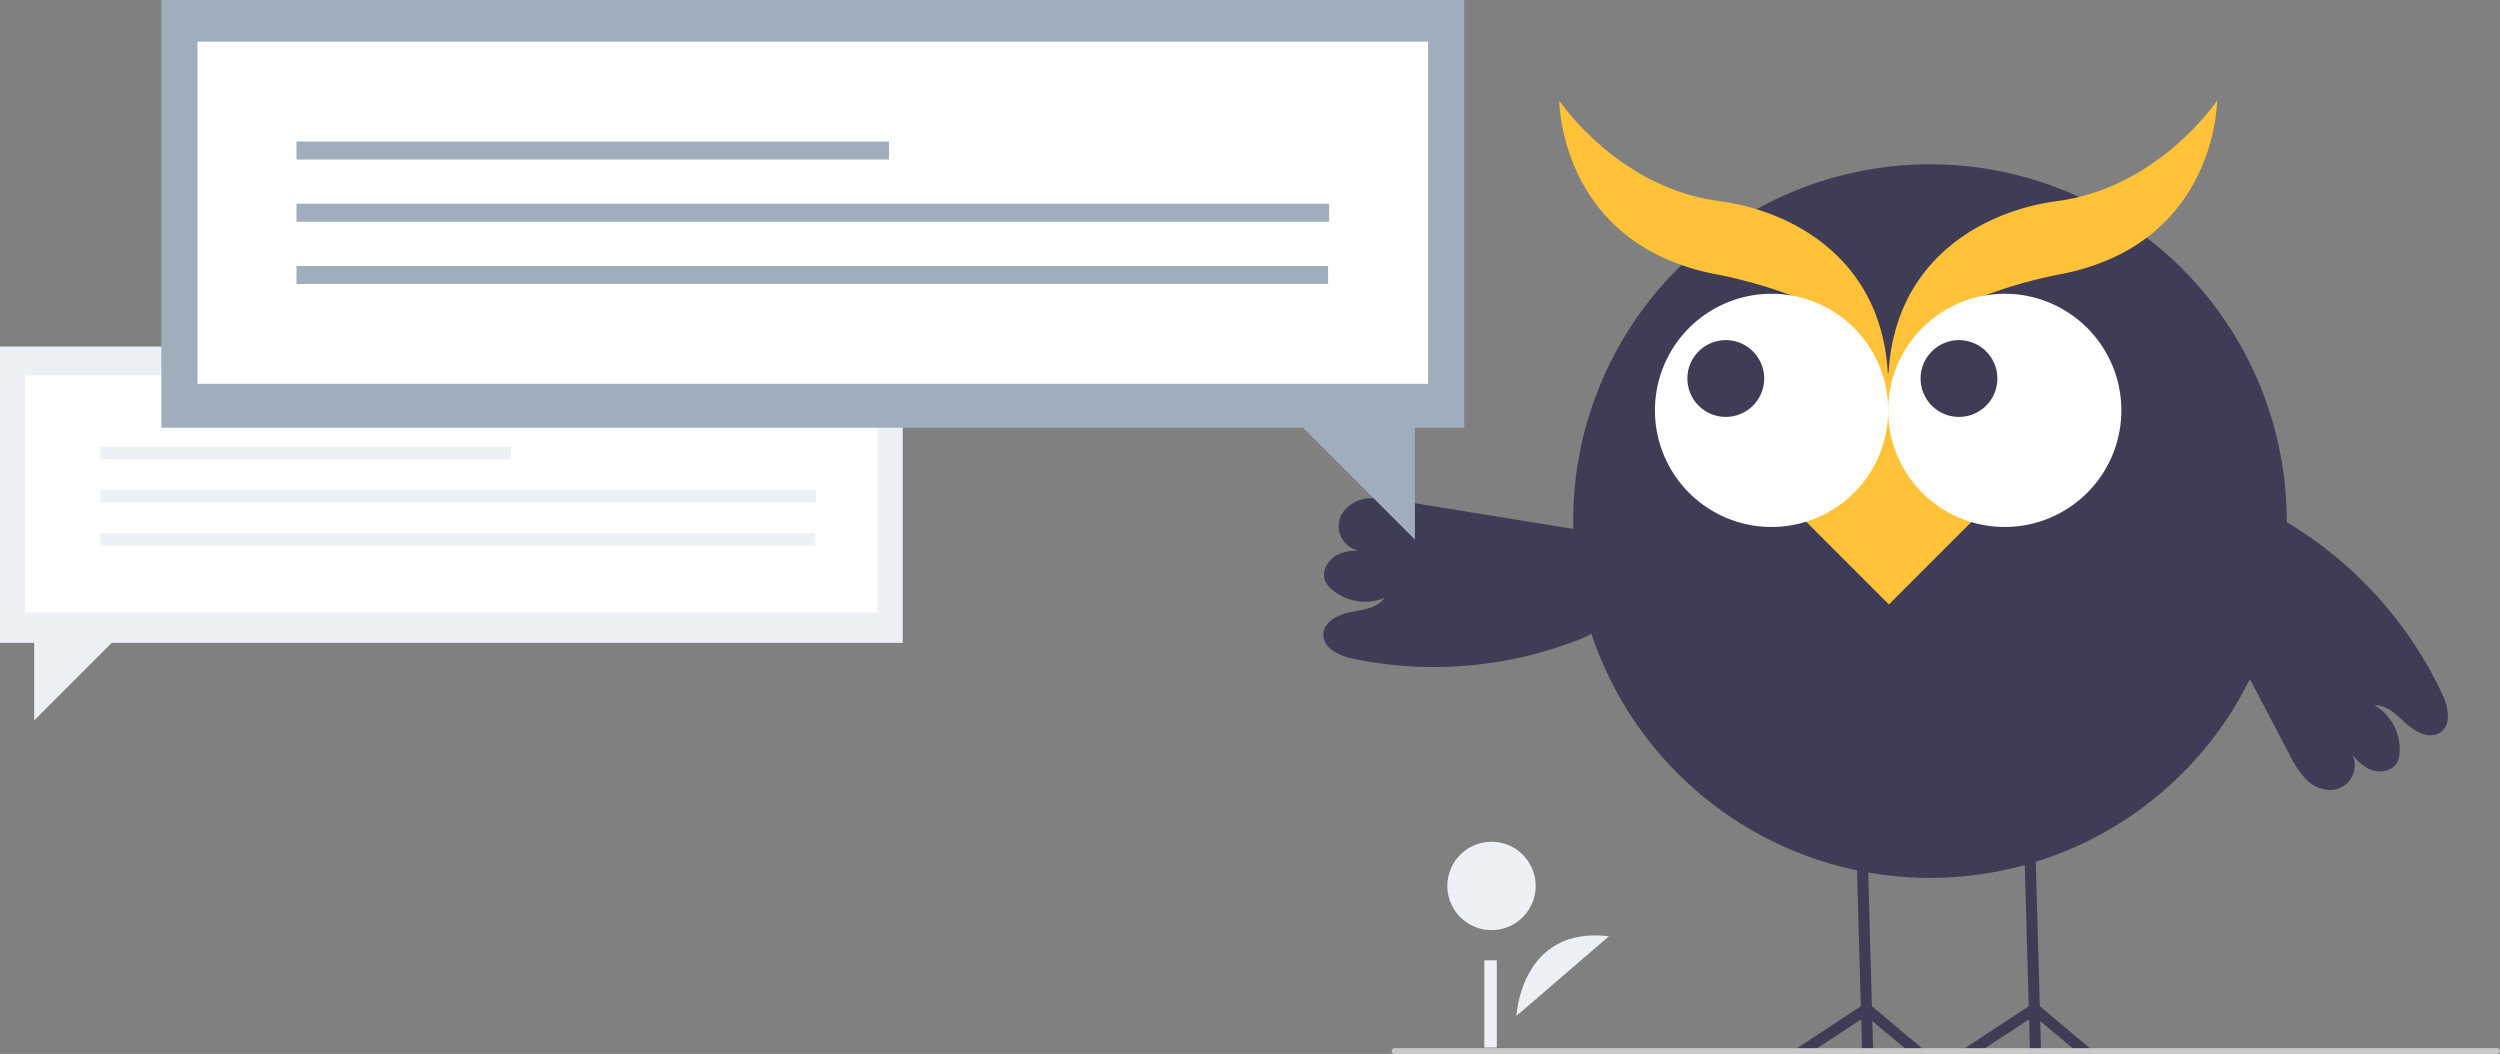 <svg id="illustration_eule" xmlns="http://www.w3.org/2000/svg" xmlns:xlink="http://www.w3.org/1999/xlink" width="539.344" height="227.373" viewBox="0 0 539.344 227.373">
  <rect x="0" y="0" width="539.344" height="227.373" fill="#808080" stroke="none"/>
  <defs>
    <clipPath id="clip-path">
      <rect id="Rechteck_1839" data-name="Rechteck 1839" width="539.344" height="227.373" fill="none"/>
    </clipPath>
  </defs>
  <path id="Pfad_1124" data-name="Pfad 1124" d="M0,119.744V183.68H7.377V200.4L24.1,183.68H194.756V119.744Z" transform="translate(0 -44.988)" fill="#edf0f4"/>
  <rect id="Rechteck_1829" data-name="Rechteck 1829" width="183.936" height="51.148" transform="translate(5.41 80.983)" fill="#fff"/>
  <rect id="Rechteck_1830" data-name="Rechteck 1830" width="88.561" height="2.688" transform="translate(21.676 96.408)" fill="#edf0f4"/>
  <rect id="Rechteck_1831" data-name="Rechteck 1831" width="154.354" height="2.688" transform="translate(21.676 105.705)" fill="#edf0f4"/>
  <rect id="Rechteck_1832" data-name="Rechteck 1832" width="154.203" height="2.688" transform="translate(21.676 115.002)" fill="#edf0f4"/>
  <g id="Gruppe_633" data-name="Gruppe 633">
    <g id="Gruppe_maskieren_632" data-name="Gruppe maskieren 632" clip-path="url(#clip-path)">
      <path id="Pfad_1125" data-name="Pfad 1125" d="M524.031,340.613s.928-19.453,19.959-17.191" transform="translate(-196.878 -121.441)" fill="#edf0f4"/>
      <path id="Pfad_1126" data-name="Pfad 1126" d="M509.686,290.9a9.525,9.525,0,1,1-9.525,9.525,9.525,9.525,0,0,1,9.525-9.525" transform="translate(-187.91 -109.292)" fill="#edf0f4"/>
      <rect id="Rechteck_1833" data-name="Rechteck 1833" width="2.689" height="18.821" transform="translate(320.226 207.176)" fill="#edf0f4"/>
      <path id="Pfad_1127" data-name="Pfad 1127" d="M620.607,56.776a76.974,76.974,0,1,1-76.974,76.974,76.974,76.974,0,0,1,76.974-76.974" transform="translate(-204.243 -21.331)" fill="#3f3d56"/>
      <path id="Pfad_1128" data-name="Pfad 1128" d="M702.413,335.936l-7.711-6.471.18,6.471h-2.395l-.192-6.843-10.411,6.843h-4.358l14.692-9.657L691.648,306l-.425-15.314,2.389-.066.431,15.38.568,20.259,11.525,9.675Z" transform="translate(-254.546 -109.187)" fill="#3f3d56"/>
      <path id="Pfad_1129" data-name="Pfad 1129" d="M644.39,335.936l-7.711-6.471.18,6.471H634.47l-.192-6.843-10.411,6.843h-4.358l14.686-9.657L633.626,306l-.425-15.314,2.394-.066.431,15.38.563,20.259,11.525,9.675Z" transform="translate(-232.749 -109.187)" fill="#3f3d56"/>
      <path id="Pfad_1130" data-name="Pfad 1130" d="M515.6,179.465l-42.4-6.878a21.668,21.668,0,0,0-6.457-.392,7.318,7.318,0,0,0-5.382,3.226,5.4,5.4,0,0,0,5.712,8.024c-2.315-.075-4.747-.125-6.8.945s-3.509,3.668-2.507,5.756a5.177,5.177,0,0,0,1.2,1.516,10.991,10.991,0,0,0,11.563,1.961c-1.561,2.239-4.659,2.571-7.338,3.09s-5.777,2.034-5.876,4.762c-.112,3.064,3.535,4.693,6.538,5.317a85.788,85.788,0,0,0,47.959-3.909,19.359,19.359,0,0,0,4.83-2.466,10.884,10.884,0,0,0-4.4-19.331" transform="translate(-171.811 -64.65)" fill="#3f3d56"/>
      <path id="Pfad_1131" data-name="Pfad 1131" d="M811.988,216.245a85.793,85.793,0,0,0-31.947-35.983,19.313,19.313,0,0,0-4.874-2.378,10.883,10.883,0,0,0-12.8,15.137l-3.318-1.716,19.987,38.024a21.631,21.631,0,0,0,3.566,5.4,7.317,7.317,0,0,0,5.813,2.364,5.37,5.37,0,0,0,4.232-7.679,10.388,10.388,0,0,0,3.591,3.159c2.089,1,5.04.6,6.107-1.456a5.162,5.162,0,0,0,.492-1.869,10.992,10.992,0,0,0-5.382-10.421c2.727-.1,4.855,2.178,6.879,4.008s5.1,3.395,7.337,1.835c2.517-1.752,1.627-5.646.321-8.421" transform="translate(-285.173 -66.674)" fill="#3f3d56"/>
      <path id="Pfad_1132" data-name="Pfad 1132" d="M55.757,0H336.844V92.276H326.2v24.133L302.063,92.276H55.757Z" transform="translate(-20.948 0)" fill="#a0adbd"/>
      <rect id="Rechteck_1834" data-name="Rechteck 1834" width="265.471" height="73.821" transform="translate(42.617 8.986)" fill="#fff"/>
      <rect id="Rechteck_1835" data-name="Rechteck 1835" width="127.817" height="3.879" transform="translate(63.965 30.538)" fill="#a0adbd"/>
      <rect id="Rechteck_1836" data-name="Rechteck 1836" width="222.775" height="3.879" transform="translate(63.965 43.956)" fill="#a0adbd"/>
      <rect id="Rechteck_1837" data-name="Rechteck 1837" width="222.557" height="3.879" transform="translate(63.965 57.375)" fill="#a0adbd"/>
      <path id="Pfad_1133" data-name="Pfad 1133" d="M719.4,363.454H481.541a.624.624,0,1,1,0-1.249H719.4a.624.624,0,1,1,0,1.249" transform="translate(-180.68 -136.08)" fill="#cacaca"/>
      <path id="Pfad_1134" data-name="Pfad 1134" d="M609.794,96.424c-1.447-2.084-3.135-7.111-5.028-8.8-3.7-3.408-5.5-5.963-9.968-8.289h0c-6.285-3.244-15.471-5.931-22.424-7.23a49.14,49.14,0,0,1-11.355-3.642C538.83,58.1,538.83,34.678,538.83,34.678s12.34,18.512,33.938,21.613c.835.123,1.7.246,2.593.4,15.243,2.639,34.433,13.472,34.433,39.731" transform="translate(-202.438 -12.991)" fill="#ffc238"/>
      <path id="Pfad_1135" data-name="Pfad 1135" d="M686.911,56.693c.894-.156,1.759-.278,2.593-.4,21.6-3.1,33.938-21.613,33.938-21.613s0,23.419-22.19,33.785A49.088,49.088,0,0,1,689.9,72.1c-6.952,1.3-16.138,3.987-22.423,7.23h0c-4.464,2.327-6.264,4.881-9.969,8.289-1.893,1.689-3.581,6.717-5.028,8.8,0-26.259,19.19-37.092,34.433-39.731" transform="translate(-245.136 -12.991)" fill="#ffc238"/>
      <rect id="Rechteck_1838" data-name="Rechteck 1838" width="35.262" height="35.484" transform="translate(382.423 105.311) rotate(-44.999)" fill="#ffc238"/>
      <path id="Pfad_1136" data-name="Pfad 1136" d="M676.486,102.916a25.155,25.155,0,1,1-25.155,25.154,25.154,25.154,0,0,1,25.155-25.154" transform="translate(-243.986 -39.539)" fill="#fff"/>
      <path id="Pfad_1137" data-name="Pfad 1137" d="M598.238,102.916a25.155,25.155,0,1,1-25.155,25.154,25.154,25.154,0,0,1,25.155-25.154" transform="translate(-216.049 -39.539)" fill="#fff"/>
      <path id="Pfad_1138" data-name="Pfad 1138" d="M595.972,121.038a8.282,8.282,0,1,1-8.282,8.282,8.282,8.282,0,0,1,8.282-8.282" transform="translate(-223.656 -47.66)" fill="#3f3d56"/>
      <path id="Pfad_1139" data-name="Pfad 1139" d="M674.357,121.038a8.282,8.282,0,1,1-8.282,8.282,8.282,8.282,0,0,1,8.282-8.282" transform="translate(-251.73 -47.66)" fill="#3f3d56"/>
    </g>
  </g>
</svg>

